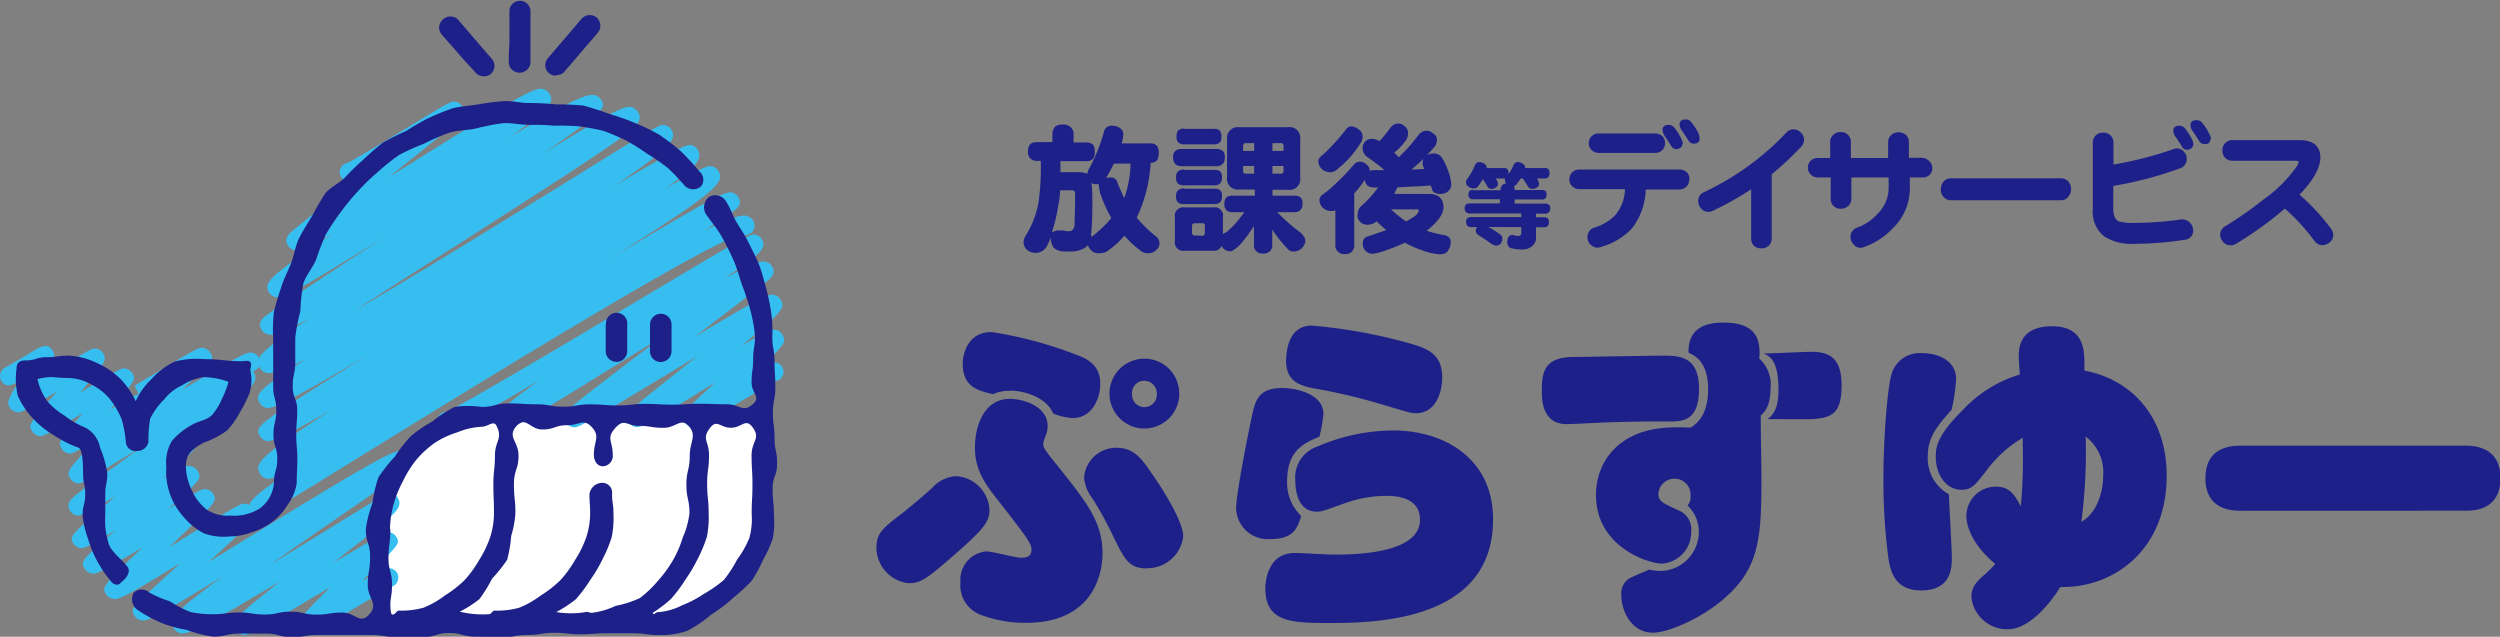 <svg xmlns="http://www.w3.org/2000/svg" viewBox="0 0 255.53 65.08"><rect x="0" y="0" width="255.53" height="65.08" fill="#808080" stroke="none"/><defs><style>.cls-1{fill:#fff;}.cls-2{fill:#37bef0;}.cls-3{fill:#1d2088;}</style></defs><g id="レイヤー_2" data-name="レイヤー 2"><g id="レイヤー_1-2" data-name="レイヤー 1"><path class="cls-1" d="M77.37,42.53H49.21c-5.3,0-10.48,5.3-10.48,11.55v9.66H67.36c4.12,0,10.77-5.42,10.77-11.2v-10Z"/><path class="cls-2" d="M12.33,45.63l-.21,0a1,1,0,0,1-.59-.45c-.39-.68-.48-.82,2.77-3.91a.71.71,0,0,1-.41,0l.24-.93L15,39.8l-.84.49-.39-.88,1.85-1.1c4.74-2.86,4.77-2.85,5.28-2.72a1,1,0,0,1,.6.46c.41.71.41.71-2.9,3.81l0,0c6.64-4,6.76-3.92,7.26-3.79a1,1,0,0,1,.6.46,1,1,0,0,1-.35,1.32,1,1,0,0,1-.34.11c-1,.43-6.31,3.63-9.23,5.37C13.25,45.29,12.68,45.63,12.33,45.63Zm12.4-8.11a.86.86,0,0,0,.39.37A.92.92,0,0,1,24.73,37.52Z"/><path class="cls-2" d="M45.64,44a.93.93,0,0,1-.24,0,1,1,0,0,1-.61-.46,1,1,0,0,1,.36-1.31.94.94,0,0,1,.42-.13c1.58-.62,12.45-7.1,19.7-11.42,11.45-6.83,11.44-6.82,12-6.68a1,1,0,0,1,.59.45c.55.95-.14,1.47-3.49,3.8l-.39.27c2.87-1.62,3.77-1.89,4.29-1.76a1.06,1.06,0,0,1,.66.49c.43.74-.15,1.2-.82,1.73-.38.31-.94.74-1.63,1.26-1.36,1.05-3.23,2.46-5.23,4l-.22.17c7.42-4.44,7.61-4.39,8.14-4.25a1,1,0,0,1,.61.46c.43.75.56,1-4,4.73,3-1.76,3.14-1.72,3.57-1.61a1,1,0,0,1,.62.47c.4.69.41.88-2.36,3.47,1.31-.73,1.45-.69,1.76-.61a1,1,0,0,1,.6.46,1,1,0,0,1-.35,1.31.91.91,0,0,1-.3.11c-.68.32-3.78,2.18-5.47,3.19C71,43.71,71,43.71,70.59,43.6a.92.92,0,0,1-.59-.45c-.43-.73-.45-.78,3.11-4.07l-1.18.73c-6.45,4-6.51,3.94-7.07,3.8a1,1,0,0,1-.61-.46c-.46-.8-.46-.8,4.83-5l2.17-1.73-3.8,2.29c-8.42,5.07-8.42,5.08-9,4.93a1,1,0,0,1-.6-.46c-.49-.85-.4-.92,4.12-4.4,1.66-1.28,3.69-2.82,5.71-4.35l-6.1,3.75c-9.1,5.62-9.16,5.61-9.75,5.46a1,1,0,0,1-.61-.46c-.5-.86-.2-1.4,3.92-4.31C47.48,43.34,46.17,44,45.64,44Zm.82-1.47h0Zm0,0Zm-.12-.16.12.16A1.11,1.11,0,0,0,46.34,42.32Zm32-3.89h0Zm0,0,0,0Zm0,0Zm0,0Zm0,0Zm0,0Zm0,0h0Zm0,0Z"/><path class="cls-2" d="M31.36,64.85a1.18,1.18,0,0,1-.25,0,.93.93,0,0,1-.59-.45c-.37-.64-.43-.74,3.23-4.38-8.43,5-8.48,5-9,4.83a1,1,0,0,1-.6-.45c-.5-.88.17-1.48,2.57-3.45l1.91-1.54c-8.73,5.26-9.6,5.46-10.23,5.3a1.15,1.15,0,0,1-.64-.48c-.45-.78-.68-1.18,5-5.32-7.65,4.68-7.84,4.62-8.4,4.48a1,1,0,0,1-.62-.46c-.41-.71-.41-.71,3.2-4l1.51-1.38c-6,3.68-6.39,3.78-7,3.64a1.09,1.09,0,0,1-.62-.47c-.41-.7-.44-.76,3.75-4.79-4.66,2.83-4.82,2.78-5.32,2.66a1,1,0,0,1-.61-.47c-.41-.71-.46-.79,3.15-3.91C8.67,56.09,8.57,56.07,8.11,56a1,1,0,0,1-.61-.46c-.42-.72-.42-.72,3.7-4.3l.57-.5c-3.46,2.06-3.54,2-4,1.93a1,1,0,0,1-.6-.45c-.49-.85,0-1.25,2.08-2.75,1.16-.86,2.78-2,4.49-3.25l.77-.54L12.29,47c-4,2.48-4,2.49-4.5,2.37a1,1,0,0,1-.6-.45c-.39-.68-.41-.73,2.45-3.83-2.31,1.35-2.37,1.33-2.73,1.23a.94.94,0,0,1-.59-.44c-.38-.65-.41-.71,2.13-3.64-4.07,2.42-4.11,2.41-4.57,2.29a1,1,0,0,1-.59-.45c-.39-.67-.39-.67,2.31-3.82L5.85,40c-3.74,2.24-3.77,2.23-4.25,2.1a1,1,0,0,1-.6-.45c-.31-.54-.23-.77.93-2.66-.7.39-1.36.68-1.8-.08a1,1,0,0,1,.35-1.32l.09-.05c.23-.12,1.32-.76,2.05-1.18l1-.61c.48-.27,1.27-.74,1.76.09.32.55.24.77-1,2.76l1.46-.87c3.64-2.19,3.64-2.18,4.1-2.07a1,1,0,0,1,.6.45c.38.67.3.94-2.33,4l.4-.24c3.87-2.3,3.86-2.3,4.31-2.18a1,1,0,0,1,.59.45c.37.65.4.69-2.22,3.7,2.72-1.6,2.76-1.59,3.15-1.49a1,1,0,0,1,.59.45c.38.66.43.74-2.14,3.54,11-6.72,11.74-6.93,12.42-6.75a1,1,0,0,1,.63.47c.52.9,0,1.5-3.69,4.29-.83.62-1.75,1.3-2.72,2a1,1,0,0,1,.44.4c.4.68.49.84-3.28,4.15,2.32-1.37,2.48-1.33,2.88-1.23a1.06,1.06,0,0,1,.62.46c.41.72.48.84-3,3.9,3.5-2.14,3.54-2.13,4-2a1,1,0,0,1,.6.46c.43.73.43.73-4.48,5.43h0l1.81-1.11c5.57-3.43,5.59-3.43,6.14-3.29a1,1,0,0,1,.61.46c.43.75.5.86-4.53,5.46l4.2-2.59c13.29-8.19,15-9,15.82-8.8a1.1,1.1,0,0,1,.64.48c.51.89.51.89-7,6.06-2,1.39-4.74,3.25-7.33,5.08,2.84-1.71,5.7-3.47,7.55-4.61,4.41-2.71,4.41-2.71,4.86-2.59a.94.94,0,0,1,.6.45c.51.89-.27,1.52-2.36,3.23-1.17,1-2.67,2.13-4.28,3.39l.48-.29c5-2.94,5-2.94,5.4-2.82a1,1,0,0,1,.59.44c.39.68.39.68-3.19,4.22-.1.1-.2.21-.31.31C39.45,58,39.53,58,40,58.11a1,1,0,0,1,.6.46,1,1,0,0,1-.36,1.31.85.85,0,0,1-.26.11c-.52.25-2.63,1.52-4.19,2.45C32.36,64.48,31.74,64.85,31.36,64.85Zm7.52-5.32a.86.86,0,0,0,.14.18A.86.86,0,0,1,38.88,59.53Zm0,0Zm0,0Z"/><path class="cls-2" d="M26.5,52.71a.69.69,0,0,1-.2,0,1,1,0,0,1-.61-.46c-.42-.73-.6-1,4.13-4.24-1.68.86-2.26,1-2.61.9a1.08,1.08,0,0,1-.63-.48c-.55-.95-.44-1.57,7.33-6.56-5.08,2.92-6.18,3.33-6.71,3.19a1.09,1.09,0,0,1-.62-.47c-.57-1-.62-1.08,11-8.28-8.95,5.25-9.83,5.52-10.41,5.36a1,1,0,0,1-.62-.46c-.54-.94-.11-1.38,4.63-4.45-2.21,1.11-3.39,1.48-3.93,1.35a1.13,1.13,0,0,1-.7-.52c-.51-.88-.42-1.35,5-5C29,34,28,34.33,27.4,34.19a1,1,0,0,1-.67-.5c-.47-.8.15-1.23,1.09-1.88l2.29-1.54,7.58-5,1.38-.91c-9.23,5.72-10.23,6.17-10.94,6a1.06,1.06,0,0,1-.64-.47c-.53-.93,0-1.49,4-4.29l2.57-1.75c-2.84,1.65-3.52,1.83-4,1.71a1.19,1.19,0,0,1-.65-.49c-.42-.72.13-1.18.72-1.67l1.4-1.14c1.16-.94,2.76-2.21,4.47-3.57l.41-.33c-.59.29-.73.25-1,.19a1,1,0,0,1-.25-1.77,1,1,0,0,1,.33-.12c.68-.31,3.6-2.08,5.76-3.38,4.92-3,4.92-3,5.43-2.84a1,1,0,0,1,.59.45c.44.75-.1,1.2-1.07,2-.57.48-1.38,1.15-2.34,1.92l-4.1,3.29,3-1.87c10.77-6.74,12-7.33,12.76-7.13a1.06,1.06,0,0,1,.64.48c.51.88.18,1.47-4,4.41,6-3.64,7.85-4.46,8.63-4.26a1,1,0,0,1,.67.5c.43.74.59,1-5.9,5.43,7.24-4.43,8.35-4.88,9-4.7a1.06,1.06,0,0,1,.64.48c.56,1,.2,1.44-5.59,5.29-3.33,2.2-7.73,5-12.39,8-3.59,2.28-7.56,4.81-10.95,7,7-4.06,16.48-9.94,22.19-13.47,9-5.59,9-5.6,9.56-5.46a1,1,0,0,1,.6.46c.5.87.37,1.58-5.83,5.74,7.28-4.3,7.44-4.26,7.92-4.14a1,1,0,0,1,.61.46c.56,1-.41,1.85-2.62,3.46l-.61.45c4.09-2.37,4.32-2.31,4.73-2.21a1,1,0,0,1,.61.46c.61,1.07.36,1.79-10.85,8.83,10.92-6.53,11.66-6.78,12.27-6.62a1,1,0,0,1,.62.46c.47.83-.13,1.23-1.33,2L72,23.56c2.44-1.21,3.75-1.64,4.31-1.5a1.19,1.19,0,0,1,.71.53,1,1,0,0,1-.36,1.31,1,1,0,0,1-.83.07c-3.2.6-26.93,15.24-38.43,22.33C28.18,52,27,52.71,26.5,52.71Zm10-35.62Zm0,0h0Zm0,0Zm0,0Zm0,0Zm0,0Zm0,0Zm0,0Z"/><path class="cls-3" d="M74.12,20.45a1.29,1.29,0,0,0-1.67-.31,1.38,1.38,0,0,0-.31,1.73c.54.76,1.13,1.46,1.57,2.22s.87,1.63,1.23,2.43.62,1.76.89,2.57a26.06,26.06,0,0,1,.86,2.59,15.91,15.91,0,0,1,.48,2.69c0,1.18-.19,1.18-.19,2.36s-.16,1.17-.16,2.35,1,1.48.12,2.24c-1.06.9-1.29,0-2.68,0s-1.39-.05-2.78-.05-1.39.09-2.78.09-1.39-.08-2.78-.08-1.39.16-2.78.16-1.39-.11-2.79-.11-1.39.24-2.78.24-1.39-.25-2.78-.25-1.4-.09-2.79-.09-1.39.36-2.79.36a9.9,9.9,0,0,0-2.72,0,11.53,11.53,0,0,0-2.28,1.48A12.54,12.54,0,0,0,42,44.58a14,14,0,0,0-1.64,2.09,14.84,14.84,0,0,0-1.68,2.13,12.75,12.75,0,0,0-.61,2.63,12.29,12.29,0,0,0-.68,2.65c0,1.42.44,1.42.44,2.85s-.24,1.43-.24,2.86,1.13,1.91.16,3-1.43-.18-2.75-.18-1.33.21-2.65.21-1.32-.3-2.64-.3-1.32.29-2.65.29-1.32-.21-2.65-.21-1.32.18-2.65.18a10.12,10.12,0,0,1-2.31-.23,11,11,0,0,1-2.06-1.08,11.94,11.94,0,0,1-2.12-.9,1.16,1.16,0,0,0-1.59,0A1.35,1.35,0,0,0,14,62.3a14.47,14.47,0,0,0,2.43,1.34,12.61,12.61,0,0,0,2.65.74,12.26,12.26,0,0,0,2.71.69c1.34,0,1.34-.31,2.68-.31s1.34,0,2.68,0,1.34.36,2.68.36,1.34-.22,2.68-.22h5.36c1.34,0,1.34.21,2.68.21s1.34,0,2.68,0,1.34-.41,2.68-.41,1.34.37,2.69.37,1.33.07,2.67.07,1.34-.24,2.68-.24,1.35-.22,2.69-.22,1.34.15,2.68.15,1.34-.1,2.69-.1,1.34,0,2.69,0,1.34.18,2.69.18a8.09,8.09,0,0,0,2.9-.45,13.87,13.87,0,0,0,2.42-1.65A16.17,16.17,0,0,0,75,61.06a18.17,18.17,0,0,0,1.81-1.67A13.76,13.76,0,0,0,78,57.21,11.88,11.88,0,0,0,79,55a9.61,9.61,0,0,0,.1-2.45c0-1.29-.13-1.29-.13-2.59s.46-1.29.46-2.59-.26-1.3-.26-2.59-.17-1.3-.17-2.6.25-1.3.25-2.6-.08-1.3-.08-2.6-.23-1.3-.23-2.6a12.68,12.68,0,0,0-.12-2.46,23.41,23.41,0,0,0-.5-2.43c-.22-.77-.41-1.59-.72-2.4s-.7-1.49-1.07-2.26-.83-1.42-1.26-2.15S74.62,21.14,74.12,20.45ZM59.86,62.56a9,9,0,0,1-3,0,13.48,13.48,0,0,0,2-1.31,14.88,14.88,0,0,0,1.49-2,14.46,14.46,0,0,0,1.24-2.1,13.29,13.29,0,0,0,.94-2.27,10.22,10.22,0,0,0,.17-2.45c0-1-.14-1-.14-1.94a1,1,0,0,0-1-1.14,1.35,1.35,0,0,0-1.31,1.14c0,1,.07,1,.07,1.94a7.85,7.85,0,0,1-.4,2.49,10.47,10.47,0,0,1-1.12,2.28,11.92,11.92,0,0,1-1.49,2.07,11.25,11.25,0,0,1-2,1.57,9.86,9.86,0,0,1-2.22,1.27,8.31,8.31,0,0,1-2.54.3c-.17,0-.33.29-.48.36A9.77,9.77,0,0,1,47,62.52a12.16,12.16,0,0,0,2-1.28,14.46,14.46,0,0,0,1.3-2.1,14.64,14.64,0,0,0,1.54-1.93,13.41,13.41,0,0,0,.41-2.43,10,10,0,0,0,.43-2.35c0-1.47-.15-1.47-.15-2.94S53,48,53,46.56s-1.18-1.92-.22-3,1.38.34,2.65.34,1.28-.44,2.56-.44,1.66-.73,2.52.22.19,1.39.19,2.81c0,.6.33,1.17.93,1.17a1.06,1.06,0,0,0,1-1.17c0-1.42-.69-1.67.25-2.73s1.15-.23,2.41-.23,1.27.2,2.54.2,1.78-1.1,2.6-.14.07,1.53.07,3-.34,1.47-.34,2.94.31,1.47.31,2.94a8.48,8.48,0,0,1-.69,2.48,10.87,10.87,0,0,1-1,2.32,12.59,12.59,0,0,1-1.51,2.07,11.3,11.3,0,0,1-1.87,1.79,10.25,10.25,0,0,1-2.46.79,8,8,0,0,1-2.46.72C60.18,62.6,60,62.49,59.86,62.56Zm-20-8.48a10.24,10.24,0,0,1,.37-2.53,11.13,11.13,0,0,1,.95-2.35A11,11,0,0,1,42.55,47a10.25,10.25,0,0,1,1.88-1.73,9.17,9.17,0,0,1,2.31-1.08,7.59,7.59,0,0,1,2.47-.57c.72,0,1.24-.72,1.55-.08.65,1.32-.17,1.53-.17,3s-.16,1.47-.16,2.94.06,1.47.06,2.94a8.12,8.12,0,0,1-.39,2.49A10.94,10.94,0,0,1,49,57.2a11.92,11.92,0,0,1-1.49,2.07,11.32,11.32,0,0,1-2,1.57,9.59,9.59,0,0,1-2.21,1.27,8.31,8.31,0,0,1-2.54.3c-.17,0-.32.28-.47.36s-.28.07-.32-.14c-.21-1.41.1-1.41.1-2.84s-.39-1.43-.36-2.86S39.9,55.5,39.9,54.08Zm27.46,8.48c-.36,0-.55.43-.59.07a13.45,13.45,0,0,0,1.86-1.42,14.88,14.88,0,0,0,1.49-2,15.42,15.42,0,0,0,1.24-2.1,14.15,14.15,0,0,0,.94-2.27,10.22,10.22,0,0,0,.17-2.45c0-1.47-.15-1.47-.15-2.94s.19-1.46.19-2.93-.79-1.64.12-2.8c.71-.9,1,0,2.12,0s1.48-1,2.19-.08c.9,1.18-.08,1.41-.08,2.89s.09,1.49.09,3-.08,1.49-.08,3A7.31,7.31,0,0,1,76.59,55a10.42,10.42,0,0,1-1.23,2.17A13.76,13.76,0,0,1,74,59.27a13.23,13.23,0,0,1-2.07,1.44,11,11,0,0,1-2.19,1.15A6.36,6.36,0,0,1,67.36,62.56Z"/><path class="cls-3" d="M12.87,45.27a1,1,0,0,0,1.1.83,1.18,1.18,0,0,0,1.2-.88,13,13,0,0,1,.18-2.42,6.93,6.93,0,0,1,1.41-1.95,4.89,4.89,0,0,1,1.8-1.44,5.63,5.63,0,0,1,2.26-.86,7.91,7.91,0,0,1,2.53.47,8.4,8.4,0,0,1-.63,1.67,6.35,6.35,0,0,1-1.06,1.74c-.51.51-1.3.58-1.94.94a7.18,7.18,0,0,0-2.16,1.71A4.27,4.27,0,0,0,17,47.71a6.88,6.88,0,0,0,1.71,5.06,6.94,6.94,0,0,0,2.12,1.74,6,6,0,0,0,2.68.32,6.5,6.5,0,0,0,2.27-.44,6.81,6.81,0,0,0,2.08-1.06,6.39,6.39,0,0,0,1.55-1.75,4.86,4.86,0,0,0,.92-2.22c0-1.23.06-1.23.06-2.47s-.11-1.23-.11-2.47.1-1.24.1-2.47-.46-1.24-.46-2.48.26-1.23.26-2.47,0-1.24,0-2.48a18,18,0,0,1,.52-2.71A19.7,19.7,0,0,1,31,29c.26-.84.93-1.58,1.31-2.46a24.86,24.86,0,0,1,1-2.59,24.92,24.92,0,0,1,1.54-2.3,23.33,23.33,0,0,1,1.77-2.14,21.43,21.43,0,0,1,2-1.93,22,22,0,0,1,2.17-1.74,23.57,23.57,0,0,1,2.54-1.15,22.55,22.55,0,0,1,2.55-1.11c.85-.27,1.81-.25,2.74-.44a24.51,24.51,0,0,1,2.71-.54c.89-.08,1.81.16,2.76.16s1.68,0,2.51.09a23.74,23.74,0,0,1,2.54.06,22.69,22.69,0,0,1,2.51.46,20.28,20.28,0,0,1,2.35,1,22.19,22.19,0,0,1,2.16,1.35,22.2,22.2,0,0,1,2.09,1.44A21.91,21.91,0,0,1,70,19a1.22,1.22,0,0,0,1.64.06,1.08,1.08,0,0,0-.14-1.52,25,25,0,0,0-1.89-2.06,23.63,23.63,0,0,0-2.21-1.7,21.65,21.65,0,0,0-2.52-1.22,23.19,23.19,0,0,0-2.62-.92,26.2,26.2,0,0,0-2.64-.85,25.52,25.52,0,0,0-2.78-.12c-.91-.09-1.81-.14-2.76-.14s-1.78-.25-2.62-.19-1.78.19-2.61.33-1.79.19-2.61.41a24.71,24.71,0,0,0-2.46,1,23,23,0,0,0-2.28,1.32,24.49,24.49,0,0,0-2.35,1.17,25.08,25.08,0,0,0-2,1.74,22.88,22.88,0,0,0-1.87,1.81c-.61.64-1.54,1-2.06,1.69a25.18,25.18,0,0,0-1.33,2.29c-.47.76-.95,1.5-1.33,2.27s-.49,1.72-.8,2.52-.77,1.62-1,2.43A25.64,25.64,0,0,0,28,31.87a16.17,16.17,0,0,0-.08,2.65V37c0,1.24,0,1.24,0,2.47s.32,1.24.32,2.47-.29,1.24-.29,2.48.39,1.24.39,2.48S28,48.12,28,49.36A3.57,3.57,0,0,1,26.51,52a5,5,0,0,1-3,.7,3.84,3.84,0,0,1-2.37-.6,5.17,5.17,0,0,1-1.54-2,5.81,5.81,0,0,1-.6-2.44c0-1.17.5-1.67,1.8-2.41A9.22,9.22,0,0,0,23.21,44a8.37,8.37,0,0,0,1.31-1.86,13.12,13.12,0,0,0,1-2,4.55,4.55,0,0,0,.07-2.28c0-.3.18-.61,0-.84s-.52-.1-.83-.1c-1.95,0-1.95-.21-3.9-.21a8.56,8.56,0,0,0-3,.25,7.53,7.53,0,0,0-2.4,1.81,7.14,7.14,0,0,0-1.59,2.24,8.22,8.22,0,0,0-1.51-2.23,7.94,7.94,0,0,0-2.42-1.66A7.5,7.5,0,0,0,7,36.35c-1.11,0-1.11.16-2.21.16s-1.1.33-2.21.33c-.6,0-.89.26-.89.86a7.41,7.41,0,0,0,.13,2.76,8.87,8.87,0,0,0,1.55,2.32,9.63,9.63,0,0,0,2.14,1.71A11.31,11.31,0,0,0,8,45.75c.26.09.49.6.49,2.62,0,1.08.22,1.08.22,2.16s-.27,1.08-.27,2.17A9.66,9.66,0,0,0,9,55.07a11.62,11.62,0,0,0,.9,2.22,12.62,12.62,0,0,0,1.34,2c.21.28.4.47.72.47s.34-.19.54-.34c.47-.37.89-1,.52-1.51-.62-.8-1.55-1.41-1.89-2.27a7.86,7.86,0,0,1-.37-2.93c0-1.09,0-1.09,0-2.17s.21-1.08.21-2.16a10.93,10.93,0,0,0-.74-2.62,2.9,2.9,0,0,0-1.57-2.08,8.66,8.66,0,0,1-2.06-1.2A7.06,7.06,0,0,1,4.83,41a6.22,6.22,0,0,1-1-2.26c1.56-.37,1.62-.1,3.23-.1a4.93,4.93,0,0,1,2.31.68,5.76,5.76,0,0,1,1.89,1.51,8.35,8.35,0,0,1,1.2,2.1A12.66,12.66,0,0,1,12.87,45.27Z"/><path class="cls-3" d="M61.91,33.16c0,1.36,0,1.36,0,2.73a1.1,1.1,0,1,0,2.2,0c0-1.37,0-1.37,0-2.73a1.09,1.09,0,1,0-2.17,0Z"/><path class="cls-3" d="M66.44,33.16c0,1.36,0,1.36,0,2.73A1.08,1.08,0,0,0,67.54,37a1.11,1.11,0,0,0,1.1-1.1c0-1.37,0-1.37,0-2.73a1.09,1.09,0,0,0-1.08-1.1A1.11,1.11,0,0,0,66.44,33.16Z"/><path class="cls-3" d="M48.62,7.44a1.09,1.09,0,0,0,.83.36,1.12,1.12,0,0,0,.73-.25A1.1,1.1,0,0,0,50.26,6c-.87-1-.87-1-1.73-2s-.85-1-1.72-2A1.11,1.11,0,0,0,45.26,2a1.08,1.08,0,0,0-.1,1.54c.87,1,.89,1,1.75,2S47.76,6.46,48.62,7.44Z"/><path class="cls-3" d="M56.87,7.68a1.06,1.06,0,0,0,.83-.36l1.71-2c.85-1,.86-1,1.72-2A1.14,1.14,0,0,0,61,1.8a1.13,1.13,0,0,0-1.57.13c-.85,1-.84,1-1.7,2s-.86,1-1.71,2a1.07,1.07,0,0,0,.83,1.8Z"/><path class="cls-3" d="M53.1,7.43a1.1,1.1,0,0,0,1.12-1.08c0-1.32,0-1.32,0-2.64s0-1.33,0-2.65a1.08,1.08,0,0,0-2.15,0c0,1.32,0,1.32,0,2.65S52,5,52,6.35A1.09,1.09,0,0,0,53.1,7.43Z"/><path class="cls-3" d="M108.59,12.73a1.09,1.09,0,0,1,.81.24.91.91,0,0,1,.33.74v.85H111a1,1,0,0,1,.67.19c.15.11.23.37.23.77a1.28,1.28,0,0,1-.13.66.93.93,0,0,1-.77.29h-2.61c0,.4,0,.78,0,1.13h1.76a2.56,2.56,0,0,1,1,.16,1.35,1.35,0,0,1,.26-.68,18,18,0,0,0,1.43-3.61.78.78,0,0,1,.84-.62,1.35,1.35,0,0,1,.8.25.74.74,0,0,1,.33.72,3.48,3.48,0,0,1-.17.84h2.84a.94.94,0,0,1,.75.22,1.07,1.07,0,0,1,.2.75,1.39,1.39,0,0,1-.15.74.93.93,0,0,1-.67.28,15,15,0,0,1-1.06,4.78c-.11.28-.24.55-.37.81a13.58,13.58,0,0,0,2,1.94.88.88,0,0,1,.33.74.73.73,0,0,1-.27.56,1.07,1.07,0,0,1-.92.4,1.12,1.12,0,0,1-.78-.29,10.38,10.38,0,0,1-1.61-1.5,8.44,8.44,0,0,1-1.55,1.43,1.37,1.37,0,0,1-1,.36,1,1,0,0,1-.86-.31,1.14,1.14,0,0,1-.32-.52,1,1,0,0,1-.26.25,2.63,2.63,0,0,1-1.56.4h-.58a1.44,1.44,0,0,1-.77-.17.78.78,0,0,1-.49-.51,1.9,1.9,0,0,1-.15-.74,5.8,5.8,0,0,1-.45,1,1.35,1.35,0,0,1-2.06.17,1.09,1.09,0,0,1-.26-.67,1.35,1.35,0,0,1,.18-.63,9.66,9.66,0,0,0,1.33-3.35,25.17,25.17,0,0,0,.25-4.3v-.06h-.4a.91.91,0,0,1-.64-.22.85.85,0,0,1-.26-.73,1,1,0,0,1,.26-.79,1,1,0,0,1,.64-.17h1.59v-.85a1.15,1.15,0,0,1,.3-.76A1.12,1.12,0,0,1,108.59,12.73Zm-1,11a1.85,1.85,0,0,1,.44-.18h.39l.23,0a2.5,2.5,0,0,0,.57.09.6.6,0,0,0,.38-.12.84.84,0,0,0,.23-.45c0-.58.06-1.68.06-3.29a.3.3,0,0,0-.34-.33h-1.19a10.08,10.08,0,0,1-.21,1.68A17.8,17.8,0,0,1,107.54,23.68Zm4,.46a12,12,0,0,0,2-1.9,15.17,15.17,0,0,1-1.17-2.62c0-.18-.07-.36-.1-.54a1,1,0,0,1,0-.3l-.32,0a.8.8,0,0,1-.43-.13,16.88,16.88,0,0,1,.08,2,31.88,31.88,0,0,1-.13,3.35A.49.49,0,0,1,111.56,24.14Zm1.53-6a1.64,1.64,0,0,1,.37-.05.68.68,0,0,1,.74.56c.23.57.46,1.09.68,1.55a11.35,11.35,0,0,0,.65-3.53h-1.71A13.41,13.41,0,0,1,113.09,18.12Z"/><path class="cls-3" d="M120.82,15.23h3.45a1,1,0,0,1,.71.2.79.79,0,0,1,.21.65,1,1,0,0,1-.16.62.93.93,0,0,1-.76.29h-3.45a1,1,0,0,1-.68-.21.89.89,0,0,1-.23-.7.78.78,0,0,1,.23-.66A1,1,0,0,1,120.82,15.23ZM126.65,13h5a1.1,1.1,0,0,1,1.25,1.24v3.91a1.1,1.1,0,0,1-1.25,1.25h-1.58V20h2.21a1,1,0,0,1,.66.18.83.83,0,0,1,.19.65.84.84,0,0,1-.16.58.82.82,0,0,1-.69.28h-1.73a19.84,19.84,0,0,0,2.27,2,1.34,1.34,0,0,1,.37.39.67.67,0,0,1,.22.5.86.86,0,0,1-.22.63,1.16,1.16,0,0,1-1,.5.75.75,0,0,1-.55-.24,14.63,14.63,0,0,1-1.6-2V25a.81.81,0,0,1-.24.68,1,1,0,0,1-.73.24.86.86,0,0,1-.66-.24.84.84,0,0,1-.24-.68v-1.9a16.53,16.53,0,0,1-1.3,1.77,3.7,3.7,0,0,1-.75.66.71.71,0,0,1-.44.15.94.94,0,0,1-.8-.52l0-.07a.84.84,0,0,1-.91.54h-2.88a.86.86,0,0,1-1-1V22.2a.86.86,0,0,1,1-1H124a.85.85,0,0,1,1,1v1.74a.75.75,0,0,1,.29-.16,8.13,8.13,0,0,0,1.45-1.51c.18-.21.33-.41.45-.58H126a.94.94,0,0,1-.65-.2.88.88,0,0,1-.2-.66.87.87,0,0,1,.2-.65A1,1,0,0,1,126,20h2.26v-.63h-1.59a1.1,1.1,0,0,1-1.25-1.25V14.21A1.1,1.1,0,0,1,126.65,13Zm-5.65.17h3.11a.76.76,0,0,1,.54.16.82.82,0,0,1,.19.64.93.93,0,0,1-.11.53.73.73,0,0,1-.62.25H121a.85.85,0,0,1-.54-.17.76.76,0,0,1-.2-.61.84.84,0,0,1,.2-.66A.85.85,0,0,1,121,13.14Zm0,4.19h3.12a.93.93,0,0,1,.61.17.84.84,0,0,1,.17.62.89.89,0,0,1-.14.54.77.77,0,0,1-.64.25h-3.12a.86.86,0,0,1-.6-.18.78.78,0,0,1-.19-.61.79.79,0,0,1,.19-.62A.9.9,0,0,1,121.05,17.33Zm0,1.93h3.12a.87.87,0,0,1,.61.17.81.81,0,0,1,.17.62.89.89,0,0,1-.14.54.8.8,0,0,1-.64.24h-3.12a.86.86,0,0,1-.6-.17.8.8,0,0,1-.19-.61.76.76,0,0,1,.19-.62A.84.84,0,0,1,121.05,19.26Zm1.87,4.81c.19,0,.28-.1.28-.29V23.1a.24.24,0,0,0-.28-.28h-.73c-.2,0-.3.09-.3.28v.68a.26.26,0,0,0,.3.29Zm4.19-8.67h1.13v-.8h-.85a.26.26,0,0,0-.28.29Zm1.13,2.32v-.78h-1.13v.5a.25.25,0,0,0,.28.28Zm1.87-3.12v.8h1.13v-.51a.25.25,0,0,0-.29-.29Zm.84,3.12a.25.25,0,0,0,.29-.28v-.5h-1.13v.78Z"/><path class="cls-3" d="M138.08,12.91a1.36,1.36,0,0,1,.77.3.85.85,0,0,1,.42.73,1.17,1.17,0,0,1-.16.62,10.63,10.63,0,0,1-2.42,2.74,1,1,0,0,1-.76.3,1.23,1.23,0,0,1-.89-.39,1.15,1.15,0,0,1-.29-.79c0-.11.09-.26.28-.46a5,5,0,0,0,.67-.61,19.75,19.75,0,0,0,1.89-2.14A.75.75,0,0,1,138.08,12.91Zm4.81-.28a.9.9,0,0,1,.61.21.89.89,0,0,1,.42.8,1.35,1.35,0,0,1-.17.63,5.94,5.94,0,0,1-1.25,1.33c.16.15.31.3.46.47a16.56,16.56,0,0,0,2.09-2.36,1.08,1.08,0,0,1,.74-.35.9.9,0,0,1,.67.27.72.72,0,0,1,.41.64,1.14,1.14,0,0,1-.3.8c-.23.27-.47.53-.72.79l.13-.07a1.23,1.23,0,0,1,.49-.1,1,1,0,0,1,.84.33,6.41,6.41,0,0,1,.76,1.58,4.27,4.27,0,0,1,.26,1.25.81.81,0,0,1-.25.64,1.11,1.11,0,0,1-.83.33,1.17,1.17,0,0,1-.69-.17.52.52,0,0,1-.2-.34c0-.11-.09-.23-.13-.36-.52.05-1.07.09-1.67.11s-1.13.07-1.73.09c-.1.21-.21.44-.31.67H146c1,0,1.54.45,1.54,1.36,0,.68-.54,1.45-1.61,2.32l-.13.08a12.13,12.13,0,0,0,1.68.43c.53.07.8.31.8.74a1.35,1.35,0,0,1-.25.81c-.13.29-.42.43-.88.43a6.52,6.52,0,0,1-1.89-.44,10.15,10.15,0,0,1-1.65-.74c-.6.27-1.23.53-1.88.75a5.79,5.79,0,0,1-1.44.38,1,1,0,0,1-1-1,.75.75,0,0,1,.35-.72c.76-.25,1.45-.49,2.06-.71-.34-.27-.69-.57-1-.9l-.07.08a1.55,1.55,0,0,1-.9.28,1,1,0,0,1-.71-.3.86.86,0,0,1-.26-.72,1.4,1.4,0,0,1,.26-.79,11.2,11.2,0,0,0,1.84-2h-.41a1,1,0,0,1-.69-.21.84.84,0,0,1-.25-.58,10.25,10.25,0,0,1-1.09,1.39V25a.92.92,0,0,1-.26.74.91.91,0,0,1-.71.23.88.88,0,0,1-.68-.23.89.89,0,0,1-.28-.74V21.5a1.28,1.28,0,0,1-1.34-.32,1.17,1.17,0,0,1-.29-.79.84.84,0,0,1,.27-.46,9.36,9.36,0,0,0,.85-.67,22.91,22.91,0,0,0,2.37-2.4.85.85,0,0,1,1.29-.07.75.75,0,0,1,.36.6v.07a1.74,1.74,0,0,1,.51-.07h1A18,18,0,0,0,139.68,16a1.15,1.15,0,0,1-.41-.85,1,1,0,0,1,.26-.68,1,1,0,0,1,.71-.28,1.38,1.38,0,0,1,.75.24,12.19,12.19,0,0,0,1-1.2,2.47,2.47,0,0,1,.23-.28A.87.87,0,0,1,142.89,12.63Zm-.71,8.77a11.81,11.81,0,0,0,1.54,1.23l.1-.06c.78-.41,1.18-.74,1.18-1s-.1-.17-.3-.17Zm3.39-4.13a3.2,3.2,0,0,0-.16-.39,1.64,1.64,0,0,1,0-.23,1.22,1.22,0,0,1,.08-.41,16.2,16.2,0,0,1-1.23,1.09C144.73,17.32,145.17,17.3,145.57,17.27Z"/><path class="cls-3" d="M150.65,19.44h2.72a.71.71,0,0,1,.18-.51.55.55,0,0,1,.4-.17.53.53,0,0,1-.12-.35.38.38,0,0,1,0-.17l-.19,0h-.77a1.09,1.09,0,0,1,.24.53.39.39,0,0,1-.19.37.7.7,0,0,1-.53.16A.48.48,0,0,1,152,19a7.48,7.48,0,0,0-.45-.69,3.32,3.32,0,0,1-.42.65.54.54,0,0,1-.53.3.79.79,0,0,1-.5-.18.54.54,0,0,1-.26-.47.56.56,0,0,1,.1-.29,5.81,5.81,0,0,0,.77-1.33c.1-.28.25-.42.46-.42a.94.94,0,0,1,.58.19.46.46,0,0,1,.21.42h1.74a.5.5,0,0,1,.39.12.65.65,0,0,1,.1.42.25.25,0,0,1,0,.08,5.2,5.2,0,0,0,.46-.81q.15-.42.45-.42a.9.9,0,0,1,.58.19.49.49,0,0,1,.22.42h2a.47.47,0,0,1,.38.12.83.83,0,0,1,0,.79.47.47,0,0,1-.4.15h-.8a1.05,1.05,0,0,1,.23.53.39.39,0,0,1-.19.37.7.7,0,0,1-.53.16.48.48,0,0,1-.45-.3c-.16-.27-.33-.53-.49-.76h-.22a2.81,2.81,0,0,1-.35.49.47.47,0,0,1-.35.28.92.92,0,0,1,.09.41h2.76a.54.54,0,0,1,.38.1.48.48,0,0,1,.11.38.51.51,0,0,1-.09.34.47.47,0,0,1-.4.15h-2.76v.42h3.09a.59.59,0,0,1,.42.12c.08.05.12.18.12.37a.59.59,0,0,1-.1.36.52.52,0,0,1-.44.18H157a.9.9,0,0,1,0,.18v.19h.8a.6.6,0,0,1,.4.11.48.48,0,0,1,.12.38.58.58,0,0,1-.09.36.54.54,0,0,1-.43.17H157v1.06a1.07,1.07,0,0,1-.37.84,1.47,1.47,0,0,1-1.07.37,4.47,4.47,0,0,1-1.17-.15.65.65,0,0,1-.33-.61c0-.44.16-.68.49-.72l.1,0a1.93,1.93,0,0,0,.5.1c.23,0,.34-.1.34-.3v-.61h-3.37a6.8,6.8,0,0,1,1.21.75.51.51,0,0,1,.23.42.77.77,0,0,1-.12.43.56.56,0,0,1-.49.29.6.6,0,0,1-.3-.07,1.43,1.43,0,0,1-.27-.15c-.37-.27-.78-.55-1.22-.82a.24.24,0,0,1-.13-.1.42.42,0,0,1-.18-.38.56.56,0,0,1,.13-.37h-.59a.54.54,0,0,1-.4-.13.49.49,0,0,1-.13-.4.45.45,0,0,1,.13-.38.62.62,0,0,1,.4-.11h5.1V22a.48.48,0,0,1,0-.18h-5.24a.63.63,0,0,1-.41-.13.56.56,0,0,1-.13-.41.49.49,0,0,1,.13-.38.63.63,0,0,1,.41-.11h3.05v-.42h-2.72a.49.49,0,0,1-.36-.11.62.62,0,0,1,0-.76A.53.53,0,0,1,150.65,19.44Z"/><path class="cls-3" d="M172.66,18.37a1,1,0,0,1-1,1h-3.45a6.68,6.68,0,0,1-1.43,4,6.89,6.89,0,0,1-3.14,1.87.93.93,0,0,1-.44.07,1,1,0,0,1-.65-.33,1,1,0,0,1-.29-.68,1,1,0,0,1,.74-1.05A4.94,4.94,0,0,0,165.09,22a4.27,4.27,0,0,0,1-2.67h-4.63a1,1,0,0,1-.8-.33.93.93,0,0,1-.25-.67,1,1,0,0,1,.28-.71,1,1,0,0,1,.77-.29h10.2a1.05,1.05,0,0,1,.79.32A.87.87,0,0,1,172.66,18.37Zm-2.47-3.74a1,1,0,0,1-.27.7,1,1,0,0,1-.77.3h-5.71a1,1,0,0,1-.78-.32.88.88,0,0,1-.26-.69.93.93,0,0,1,.27-.68,1,1,0,0,1,.77-.3h5.71a1.09,1.09,0,0,1,.8.31A1,1,0,0,1,170.19,14.63Zm1.77.1a.47.47,0,0,1-.19.37.67.67,0,0,1-.4.14.6.6,0,0,1-.54-.3c-.12-.21-.34-.54-.65-1a1.37,1.37,0,0,1-.25-.66c0-.34.22-.52.65-.52a.74.74,0,0,1,.56.29,5.64,5.64,0,0,1,.72,1.15A1.25,1.25,0,0,1,172,14.73Zm1.76-.56c0,.34-.2.51-.59.51a.58.58,0,0,1-.54-.31l-.66-1a1.22,1.22,0,0,1-.26-.63c0-.36.22-.53.67-.53a.65.65,0,0,1,.53.29,4.78,4.78,0,0,1,.74,1.15A1.25,1.25,0,0,1,173.72,14.17Z"/><path class="cls-3" d="M184.4,14.25a1.11,1.11,0,0,1-.31.76,31.51,31.51,0,0,1-3,2.8v6.54a1,1,0,0,1-.33.79,1.07,1.07,0,0,1-.76.24,1,1,0,0,1-.72-.26,1,1,0,0,1-.29-.77v-5a33.13,33.13,0,0,1-3.9,2.19.91.91,0,0,1-.52.11.94.94,0,0,1-.7-.34,1.15,1.15,0,0,1-.29-.76.93.93,0,0,1,.61-.92,27.8,27.8,0,0,0,8.38-6.06,1,1,0,0,1,.7-.35,1.06,1.06,0,0,1,.77.3A1.08,1.08,0,0,1,184.4,14.25Z"/><path class="cls-3" d="M197.51,17.15a1,1,0,0,1-.27.71,1,1,0,0,1-.78.28h-1.25v1.12a5.68,5.68,0,0,1-1.78,4.11,7.42,7.42,0,0,1-2.88,1.87.92.92,0,0,1-.38.09.9.9,0,0,1-.74-.38,1.1,1.1,0,0,1-.29-.78,1,1,0,0,1,.72-.92,4.92,4.92,0,0,0,2-1.35,3.7,3.7,0,0,0,1.18-2.64V18.14h-3.81V20.3a1,1,0,0,1-.37.8,1.2,1.2,0,0,1-.77.24,1,1,0,0,1-.68-.29,1,1,0,0,1-.29-.75V18.14h-1.25a1.07,1.07,0,0,1-.81-.32,1,1,0,0,1,0-1.38,1,1,0,0,1,.76-.29h1.25V14.56a.94.94,0,0,1,.32-.78,1,1,0,0,1,.72-.28,1,1,0,0,1,.74.25,1,1,0,0,1,.33.81v1.59h3.81V14.58a1,1,0,0,1,.33-.79,1.16,1.16,0,0,1,1.49,0,1,1,0,0,1,.3.77v1.57h1.25a1.07,1.07,0,0,1,.81.32A1,1,0,0,1,197.51,17.15Z"/><path class="cls-3" d="M211.69,19.31a1.19,1.19,0,0,1-.26.77.91.91,0,0,1-.78.39H199.43a1,1,0,0,1-.8-.37,1.16,1.16,0,0,1-.26-.73,1.28,1.28,0,0,1,.28-.8.93.93,0,0,1,.78-.34h11.22a1,1,0,0,1,.78.34A1.17,1.17,0,0,1,211.69,19.31Z"/><path class="cls-3" d="M224.17,23.5a.9.9,0,0,1-.21.67.92.92,0,0,1-.69.34,33.76,33.76,0,0,1-5.06.41,5.29,5.29,0,0,1-3.13-.75,3.23,3.23,0,0,1-1.17-2.83V14.6a1,1,0,0,1,.3-.76,1,1,0,0,1,.73-.28,1,1,0,0,1,1.08,1v2.26A38.78,38.78,0,0,0,222,15.3a1.14,1.14,0,0,1,.58-.13.94.94,0,0,1,.68.38,1,1,0,0,1,.25.75.94.94,0,0,1-.6.87A37.41,37.41,0,0,1,216,19v2.33q0,1,.54,1.29a5.12,5.12,0,0,0,1.65.16,34.37,34.37,0,0,0,4.73-.35,1.09,1.09,0,0,1,.87.28A1.18,1.18,0,0,1,224.17,23.5Zm0-8.71a.44.44,0,0,1-.19.36.6.6,0,0,1-.39.16.57.57,0,0,1-.55-.3c-.13-.2-.34-.55-.65-1a1.16,1.16,0,0,1-.26-.64c0-.35.22-.52.66-.52a.71.71,0,0,1,.55.29,5.92,5.92,0,0,1,.73,1.14A1.53,1.53,0,0,1,224.2,14.79Zm1.75-.55c0,.33-.19.49-.58.49a.62.62,0,0,1-.55-.3c-.12-.2-.34-.54-.65-1a1.19,1.19,0,0,1-.25-.64c0-.34.22-.51.65-.51a.73.73,0,0,1,.56.28,5.24,5.24,0,0,1,.72,1.15A1.38,1.38,0,0,1,226,14.24Z"/><path class="cls-3" d="M238.49,24a1,1,0,0,1-.32.73,1.22,1.22,0,0,1-.73.33,1,1,0,0,1-.9-.47,20.8,20.8,0,0,0-3-3.27,36.37,36.37,0,0,1-5,3.6,1,1,0,0,1-.57.16,1,1,0,0,1-.74-.35,1.1,1.1,0,0,1-.3-.75,1,1,0,0,1,.54-.87,37.23,37.23,0,0,0,3.86-2.7,13.89,13.89,0,0,0,3.53-3.56,1.06,1.06,0,0,0,.09-.28c0-.1-.13-.14-.37-.14h-6.37a1,1,0,0,1-.79-.31,1.06,1.06,0,0,1-.26-.75,1,1,0,0,1,.28-.74,1,1,0,0,1,.77-.31H235c1.44,0,2.17.6,2.17,1.8,0,1-.71,2.31-2.13,3.78a21.52,21.52,0,0,1,3.24,3.51A1.14,1.14,0,0,1,238.49,24Z"/><path class="cls-3" d="M89.58,56c0-1.49.61-2,2.78-3.65,1.11-.91,1.85-1.52,2.9-2.46a3.51,3.51,0,0,1,2.54-1.22,3.65,3.65,0,0,1,3.34,3.45c0,1.14-.47,1.85-3.48,4.49s-3.58,3-4.8,3A3.69,3.69,0,0,1,89.58,56Zm11.32.37c.54,0,2.94.64,3.45.64.78,0,1.08-.27,1.08-.84s-.34-1.08-3.28-4.86c-1.35-1.69-2.5-3.18-2.5-5.54s1-5,3.55-5c1.45,0,3.88.77,3.88,2.77a2.63,2.63,0,0,1-.2,1c-.2.54-.24.61-.24.78,0,.47.07.57,1.73,2.63,2.73,3.45,4.32,5.44,4.32,8.61,0,2.4-1.18,7.1-7.8,7.1a12.78,12.78,0,0,1-4.8-.88,3.21,3.21,0,0,1-1.92-3.27A2.91,2.91,0,0,1,100.9,56.35Zm2.33-16.42a3.79,3.79,0,0,0-1.72.34c-1.62-.37-3.11-.77-3.11-3.14,0-.67.34-3.21,2.94-3.21a41.27,41.27,0,0,1,8.28,2.17c1.28.47,2.84,1,2.84,3.14,0,1.45-.82,3.48-2.81,3.48a5.94,5.94,0,0,1-2-.47C107,40.71,104.86,39.93,103.23,39.93Zm14,18.15c-1.83,0-2.27-.92-3.35-3.08a36.94,36.94,0,0,0-2.23-4.09,3.89,3.89,0,0,1-.84-2.16,3.28,3.28,0,0,1,3.38-3c1.72,0,2.56,1.18,3.54,2.64,1.19,1.68,3.21,4.93,3.21,6.42A3.69,3.69,0,0,1,117.22,58.08Zm3.31-17.87A3.57,3.57,0,1,1,117,36.66,3.55,3.55,0,0,1,120.53,40.21Zm-4.83,0a1.27,1.27,0,1,0,2.53,0A1.28,1.28,0,0,0,117,38.92,1.25,1.25,0,0,0,115.7,40.21Z"/><path class="cls-3" d="M131.56,49.16A4.7,4.7,0,0,0,133,52.74c-.4,1.25-.77,2.36-3.17,2.36a3.23,3.23,0,0,1-3.48-3.24c0-1.35,1.28-7.84,1.52-8.88.4-2,.67-3.32,3.21-3.32,1.35,0,4.19.58,4.19,2.64a14.73,14.73,0,0,1-.41,2.33C133.35,45.27,131.56,46,131.56,49.16Zm21.05,3.92c0,9.83-10.61,10.6-16.45,10.6-4.06,0-6.83,0-6.83-3.55,0-.37.1-3.61,3-3.61.65,0,3.48.17,4.06.17,4,0,8.75-.61,8.75-3.58,0-2.37-2.64-2.43-3.45-2.43a12.81,12.81,0,0,0-4.46.84c-2,.71-2.16.78-2.63.78-2.06,0-2.2-2.4-2.2-3.14a3.32,3.32,0,0,1,2.23-3.51A19.7,19.7,0,0,1,142.44,44C147.51,44,152.61,46.79,152.61,53.08Zm-18.52-19.8a53.51,53.51,0,0,1,9.9,1.79c1.76.51,3.42,1,3.42,3.52,0,1.45-.61,3.65-2.71,3.65-.47,0-.77-.11-3.38-.88a59.21,59.21,0,0,0-7-1.66c-1.58-.3-2.87-.78-2.87-2.87C131.49,36.29,131.49,33.28,134.09,33.28Z"/><path class="cls-3" d="M157.59,39.93c0-1.88.27-3.34,3-3.44.48,0,8.58-.14,9.29-.14,1.83,0,3.78.07,3.78,3.42s-1.78,3.31-3.1,3.31c-2.77,0-3.08,0-5.17.06-1,0-4.46.21-5.27.21C157.59,43.35,157.59,40.78,157.59,39.93Zm22.23-3.27a3.51,3.51,0,0,1,1.15,3c0,2-.71,2.54-1,2.81,0,2.26.07,4.83.07,6.65,0,6-.3,9-3.75,12-2.43,2.16-5.88,3.55-7.33,3.55-2.23,0-3.24-2.23-3.24-3.85A1.77,1.77,0,0,1,166.78,59c.27-.14,1.56-.68,1.79-.78a5.53,5.53,0,0,0,1.18.14,4,4,0,0,0,3.89-3.92,3.72,3.72,0,0,0-1.15-2.77,1.25,1.25,0,0,0,.3-.95,1.63,1.63,0,0,0-1.52-1.79,1.65,1.65,0,0,0-1.76,1.55c0,.75.41.92,2,1.66a2.1,2.1,0,0,1,1.35,2.2,3.21,3.21,0,0,1-3,3.27c-1.32,0-6.73-1.68-6.73-7,0-3.42,2.3-6.59,7.23-6.9a21.66,21.66,0,0,1,2.44,0c.5-.33,1.79-1.14,1.79-3.91s-1.29-3.42-2-3.75c-.07-2.23,1.38-3.08,3.51-3.08,3.28,0,3.75,1.56,3.75,3.15Zm.84,6.18c.54-.4,1.12-1,1.12-3,0-3-.88-3.41-1.49-3.71.78,0,4.12-.17,4.8-.17,1.55,0,3.14.34,3.14,3.35s-.91,3.54-3.78,3.54Z"/><path class="cls-3" d="M199.5,57c0,.95,0,3.35-3.14,3.35-2.7,0-3.11-2-3.31-3.08a59,59,0,0,1-.54-8.51c0-3.54.37-9.35.91-10.77a3,3,0,0,1,3.11-1.89c1.69,0,3.41.84,3.41,2.63a19.08,19.08,0,0,1-.47,3.18c-2.06,2.19-2.43,3.34-2.43,4.76a4.18,4.18,0,0,0,2.16,3.85C199.23,51.56,199.5,56.05,199.5,57Zm6.86-20c-.07-1.15-.17-3.65,3.41-3.65,3.14,0,3.24,2.33,3.28,3.48l0,1.05c4.76.88,8.41,4.66,8.41,10.74,0,7.73-5.57,11.51-10.87,11.38-.24.4-2.68,4.32-5.38,4.32a3.68,3.68,0,0,1-3.71-3.27c0-1.12.54-1.62,1.59-2.53.16-.17.54-.51.84-.88-2.06-1.72-2.94-3.59-2.94-4.9a3,3,0,0,1,3-3c1.44,0,1.92.85,2.56,2a51.74,51.74,0,0,0,.2-6.15l0-.84a12.36,12.36,0,0,0-3.68,3.31c-1.19,1.52-1.52,2-2.6,2-1.49,0-2.61-1.45-2.61-3.37,0-.81,0-2.06,2.71-4.73a13.15,13.15,0,0,1,5.88-3.68Zm6.38,16.34c1.56-.87,2.23-3,2.23-4.72a4.59,4.59,0,0,0-1.79-4A55.28,55.28,0,0,1,212.74,53.34Z"/><path class="cls-3" d="M252,45.55c1.08,0,3.58.23,3.58,3.31,0,3.34-2.8,3.34-3.58,3.34H229c-.74,0-3.58,0-3.58-3.31,0-2.87,2.06-3.34,3.58-3.34Z"/></g></g></svg>